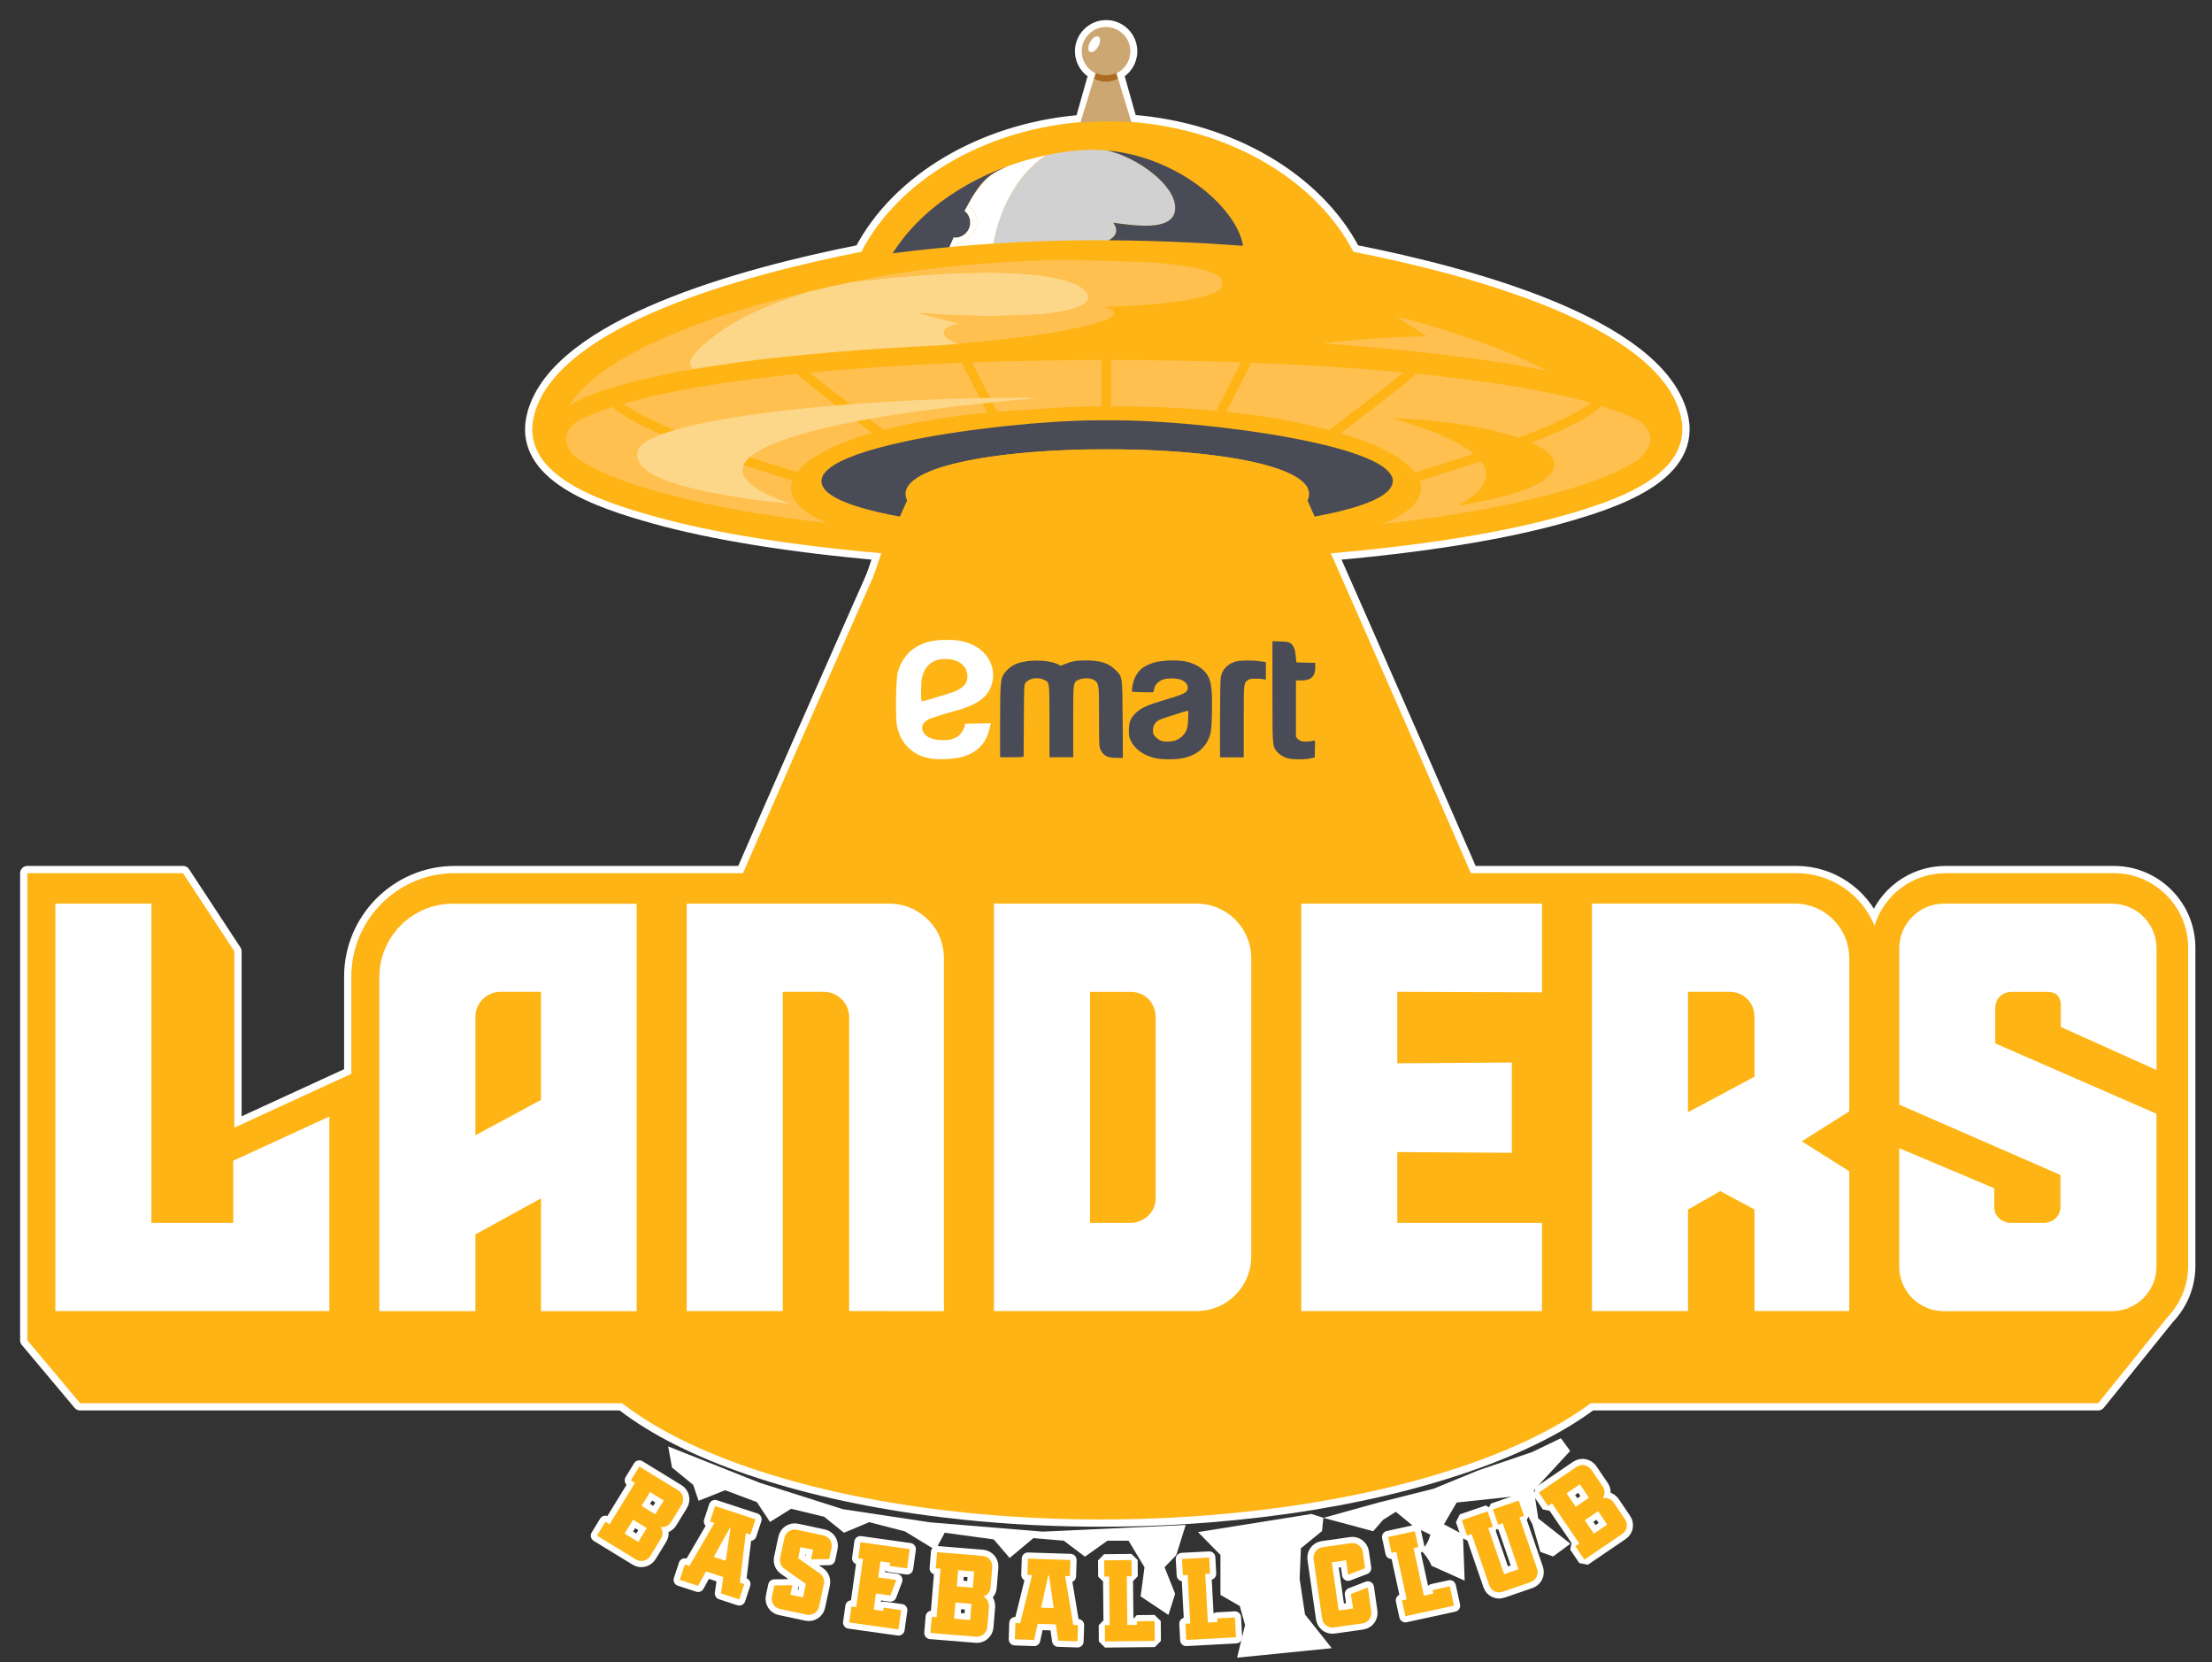 <?xml version="1.0" encoding="utf-8"?>
<!-- Generator: Adobe Illustrator 26.0.0, SVG Export Plug-In . SVG Version: 6.00 Build 0)  -->
<svg version="1.1" id="svg3148" xmlns="http://www.w3.org/2000/svg" xmlns:xlink="http://www.w3.org/1999/xlink" x="0px" y="0px"
	 viewBox="0 0 1025.3 770.2" style="enable-background:new 0 0 1025.3 770.2;" xml:space="preserve">
<rect x="0" y="0" width="1025.3" height="770.2" fill="#333333" stroke="none"/>
<style type="text/css">
	.st0{fill:#CF0A2C;stroke:#FFFFFF;stroke-width:25.323;stroke-linejoin:round;stroke-miterlimit:1;}
	.st1{fill:#CF0A2C;stroke:#FFFFFF;stroke-width:13.228;stroke-miterlimit:1;}
	.st2{fill:#EB776E;stroke:#FFFFFF;stroke-width:13.228;stroke-miterlimit:1;}
	.st3{opacity:0.3;}
	.st4{fill:#FFFFFF;stroke:#FFFFFF;stroke-width:13.228;stroke-miterlimit:1;}
	.st5{fill:#CDA772;stroke:#FFFFFF;stroke-width:13.228;stroke-miterlimit:1;}
	.st6{fill:#AB6C22;stroke:#FFFFFF;stroke-width:13.228;stroke-miterlimit:1;}
	.st7{fill:#FCD789;stroke:#FFFFFF;stroke-width:13.228;stroke-miterlimit:1;}
	.st8{fill:#F6B100;stroke:#FFFFFF;stroke-width:13.228;stroke-miterlimit:1;}
	.st9{fill:#E393A7;stroke:#FFFFFF;stroke-width:13.228;stroke-miterlimit:1;}
	.st10{fill:#D54C79;stroke:#FFFFFF;stroke-width:13.228;stroke-miterlimit:1;}
	.st11{fill:#CF0A2C;stroke:#FFFFFF;stroke-width:21.543;stroke-linejoin:round;stroke-miterlimit:1;}
	.st12{fill:#CF0A2C;stroke:#FFFFFF;stroke-width:21.543;stroke-miterlimit:1;}
	.st13{stroke:#FFFFFF;stroke-width:21.543;stroke-linejoin:round;stroke-miterlimit:1;}
	.st14{stroke:#FFFFFF;stroke-width:21.543;stroke-miterlimit:1;}
	.st15{fill:#CF0A2C;stroke:#FFFFFF;stroke-width:25.323;stroke-miterlimit:1;}
	.st16{fill:#FEB415;}
	.st17{fill:#FFC050;}
	.st18{fill:#FCD789;}
	.st19{fill:#CDA772;}
	.st20{fill:#AB6C22;}
	.st21{fill:#FFFFFF;}
	.st22{fill:#D1D1D1;}
	.st23{fill:#494B57;}
	.st24{fill:#E393A7;}
	.st25{fill:#D54C79;}
</style>
<g id="layer1">
	<g id="layer1-3" transform="translate(-47.918,-113.075)">
		<g id="g124" transform="matrix(0.265,0,0,0.265,51.268,116.378)">
			<path id="path2" class="st0" d="M2442.6,1438.1l-131.1-482.6c162.1-13.9,301.3-36.1,403.8-64.6c95.6-26.6,241.4-73.3,210.5-181
				c-44-153.4-360.8-240.5-571.2-282.1c-65.3-125.8-216.3-214.1-388.3-227c-0.8-0.1-1.6-0.1-2.3-0.2l-21.4-75.6l-3-9.8
				c14.4-6.6,24.4-21.2,24.4-38c0-23.1-18.8-41.9-41.9-41.9c-23.1,0-41.9,18.8-41.9,41.9c0,16.9,10,31.4,24.4,38l-3,9.8l-21.5,76.2
				c-1.1,0.1-6.1,0.2-7.2,0.3c-168.1,15.3-314.8,102.7-379,226.3C1283.4,469.4,966.6,556.6,922.6,710
				c-30.9,107.7,114.9,154.3,210.5,181c100.8,28.1,237.1,50,395.7,64l-163,483.3H2442.6z"/>
			<path id="path4" class="st1" d="M2577.6,793.8c6.5,8.3,9.7,17.1,8.8,26.3c-1.6,16-16.1,33.4-48.8,51.8
				c76.3-12.3,155.3-32.3,166.7-64.3c1.7-4.9,2-10.1,0.3-15.6c-3.1-10.1-16.8-20.5-39-30.2c-6.5-2.9-13.8-5.7-21.7-8.4
				c-51.3-17.6-130.7-31.6-222.6-34.9c52.3,15.5,112.7,36.7,143.9,62.8C2570.2,785.4,2574.3,789.5,2577.6,793.8"/>
			<path id="path6" class="st2" d="M1373.7,827.8c-19.2-5.9-39.3-12.1-59.7-18.7c-8.7-2.8-17.4-5.6-26.1-8.5
				c-50.8-16.8-101.7-35.2-143.6-53.4c-38.6-16.7-69.5-33.2-85.5-48.1c-16.9,5.5-32,11.1-44.9,17c-5.5,2.5-10.6,5-15.3,7.6
				c-21.4,12.8-29.9,36.3-8.6,59.3c41,34.7,123.3,57.6,157.7,67.2c76.3,21.2,174.3,39,287.5,52.3
				C1383.1,880.8,1363.7,854.4,1373.7,827.8"/>
			<path id="path8" class="st2" d="M2867.6,735.6c-2.7-3.8-6.1-7.3-10.2-10.3c-17.6-9.8-40.8-19.1-69-27.9
				c-19.7,19.6-66.2,42.1-122.6,64.3c22.1,9.7,35.9,20.1,39,30.2c1.7,5.5,1.5,10.7-0.3,15.6c-11.4,32-90.4,52-166.7,64.4
				c32.7-18.5,47.2-35.8,48.8-51.8c0.9-9.2-2.4-18-8.8-26.3c-29,9.9-58.4,19.3-86.3,28c-7.2,2.2-14.3,4.4-21.3,6.5
				c9.8,27-10.8,53.9-65.3,75.7c118.9-13.4,221.6-31.7,300.9-53.8c30.9-8.6,100.4-27.9,143.9-56.9
				C2876.8,773.5,2878.7,751.3,2867.6,735.6"/>
			<path id="path10" class="st2" d="M2462.1,814.1c39-11.8,73.2-22.7,103.3-32.8c-31.3-26.1-91.7-47.3-143.9-62.8
				c91.9,3.3,171.3,17.2,222.6,34.8c77.1-29.4,111.3-49.4,126.4-61.2c-74.7-21-179.5-38.4-306.7-51.2
				c-12.5,13.1-72.1,59.1-132.2,104.4C2398.8,764.9,2443.2,789.2,2462.1,814.1"/>
			<path id="path12-6" class="st2" d="M1930,617.1c0.1,0.6,0.4,1.1,0.4,1.8v79.8h10.3c30.5,0,98.4,0.9,174.1,7.6l43.5-85.2
				C2085.6,618.6,2009.2,617.2,1930,617.1"/>
			<path id="path14" class="st2" d="M2175.8,621.8l-44,86.2c17.4,1.7,35.1,3.8,52.7,6.2c36.4,5,68,11.1,95,18.1
				c11.3,2.5,22.1,5.1,32.5,7.8c56.6-42.6,109-82.9,130.6-101.1C2361.6,631.3,2272.1,625.5,2175.8,621.8"/>
			<path id="path16" class="st2" d="M1718.9,683.4l3.9,7.7l8.7,17.1c19-1.6,38.6-2.9,58.9-3.9c42.9-3.5,83.5-5.6,117.1-5.6h6.7
				v-79.8c0-0.6,0.2-1.2,0.4-1.8c-79,0.1-155.2,1.5-227.6,4.1L1718.9,683.4z"/>
			<path id="path18" class="st2" d="M2693.9,636.4c-104.5-56.8-264-95.4-264-95.4l53.2,34.8c-77,0-183.4,12.2-183.4,12.2
				S2549.7,604.6,2693.9,636.4"/>
			<path id="path20" class="st2" d="M1449.8,696.5c-33.1-25.6-59.3-46.5-67.6-55.1c-127.2,13-231.6,30.8-305.3,52.2
				c13.3,10,39.3,25.1,90.1,46.1c32.5,13.4,75.2,29.3,131.2,47.7c23.5,7.7,49.4,15.9,77.9,24.5c1.9,0.6,3.8,1.2,5.7,1.7
				c0.4-0.5,0.8-1,1.2-1.5c19.8-24.4,64-48.1,130.3-67.2c-9.2-7-18.5-13.9-27.5-20.8C1473.3,714.6,1461.1,705.3,1449.8,696.5"/>
			<path id="path22" class="st2" d="M1701.1,683.6l-31.5-61.8c-96.2,3.8-185.6,9.7-266.3,17.4c13.7,11.5,39.2,31.5,70.2,55.3
				c10.6,8.2,22,16.8,33.6,25.6c8.4,6.4,17,12.9,25.8,19.5c49.9-12.9,110.7-23.4,181.6-30l-8.6-16.8L1701.1,683.6z"/>
			<path id="path24" class="st1" d="M2565.4,781.3c-30.1,10.1-64.3,21-103.3,32.7c-18.9-24.9-63.3-49.2-130.6-68.8
				c60.1-45.3,119.7-91.3,132.2-104.4c-7-0.7-14-1.4-21.1-2.1c-21.5,18.2-73.9,58.5-130.6,101.1c-10.3-2.7-21.2-5.3-32.5-7.8
				c-27.1-7-58.6-13.1-95-18.1c-17.6-2.4-35.3-4.5-52.7-6.2l44-86.2c-5.9-0.2-11.7-0.4-17.6-0.7l-43.5,85.2
				c-75.6-6.7-143.6-7.6-174-7.6h-10.3v-79.8c0-0.6-0.2-1.2-0.4-1.8c-1.2,0-2.4,0-3.6,0h-6.4c-1.8,0-3.5,0-5.3,0
				c-0.1,0.6-0.4,1.1-0.4,1.8v79.8h-6.7c-33.6,0-74.3,2-117.1,5.6c-20.3,1-40,2.3-58.9,3.9l-8.7-17.1l-4-7.7l-31.8-62.2
				c-5.9,0.2-11.7,0.4-17.6,0.7l31.6,61.8l4.7,9.2l8.6,16.8c-70.8,6.6-131.6,17.1-181.6,30c-8.7-6.6-17.3-13.1-25.8-19.5
				c-11.7-8.9-23-17.5-33.6-25.6c-31-23.7-56.5-43.7-70.2-55.3c-7.1,0.7-14.2,1.4-21.2,2.1c8.4,8.6,34.6,29.5,67.6,55.1
				c11.4,8.8,23.5,18.1,36.1,27.6c9,6.9,18.3,13.9,27.5,20.8c-66.3,19.1-110.5,42.8-130.3,67.2c-0.4,0.5-0.8,1-1.2,1.5
				c-1.9-0.6-3.8-1.2-5.7-1.7c-28.5-8.6-54.4-16.8-77.9-24.5c-56-18.4-98.7-34.2-131.2-47.7c-50.8-21-76.8-36.1-90.1-46.1
				c-6.2,1.8-12.2,3.6-18,5.5c16,14.9,46.9,31.4,85.5,48.1c41.9,18.1,92.8,36.5,143.6,53.3c8.7,2.9,17.4,5.7,26.1,8.5
				c20.4,6.6,40.5,12.9,59.7,18.7c-10,26.6,9.4,53.1,61.4,74.7c37.1,4.3,75.9,8.2,116.1,11.6l0.1-0.2l10.3-22.4
				c-55.1-9.9-113.8-25.3-133-47.2c-4.4-5.1-6.8-10.6-6.4-16.4c0-0.7,0.2-1.3,0.3-2c0.7-4.1,2.8-8.1,6.1-12
				c15.4-18.4,57.8-34.5,112.5-47.9c6.6-1.6,13.4-3.2,20.4-4.7c50.3-11.1,108.8-20.1,165.7-26.6c5.7-0.6,11.3-1.3,17-1.9
				c61.7-6.5,120.4-10,163.6-10h6.7h4.3h6.3h5.4h10.3c44.5,0,102.8,1.8,162.3,6.7c5.7,0.5,11.4,1,17.2,1.5
				c59.8,5.6,119.5,14.5,166.6,28.2c6.5,1.9,12.8,3.9,18.8,5.9c38.4,13.3,65.4,30.5,72.3,52.6c1.6,5.1,2.1,10.4,1.4,15.9
				c-0.2,1.8-0.6,3.5-1.1,5.2c-1.6,5-4.8,9.6-9.1,13.9c-16.3,16.3-49.7,28.1-84.3,36.4l9.6,22.9l1.1,2.7c0.8,0,1.6-0.1,2.3-0.2
				c36.9-3,72.6-6.5,107-10.4c54.5-21.7,75.1-48.6,65.3-75.7c7-2.1,14.1-4.3,21.3-6.5c28-8.7,57.3-18.1,86.3-28
				C2574.3,789.5,2570.2,785.4,2565.4,781.3"/>
			<path id="path26" class="st1" d="M2644,753.3c7.9,2.7,15.2,5.5,21.7,8.4c56.4-22.2,102.9-44.8,122.6-64.3
				c-5.7-1.8-11.7-3.5-17.9-5.3C2755.3,704,2721.1,724,2644,753.3"/>
			<g id="g38" class="st3">
				<g id="g36">
					<path id="path34" class="st4" d="M1371.4,869c-61.3-21.1-87.7-41.9-85.3-61.7c0.3-2.2,0.9-4.5,1.9-6.7c2-4.4,5.4-8.8,10.2-13.1
						c26-23.4,92.2-44.9,187.6-63.3c6.9-1.3,14-2.6,21.3-3.9c57.5-10.3,124.4-19.5,198.7-27.3c5.6-0.6,11.3-1.2,17-1.8
						c26.7-2.7,54.2-5.2,82.5-7.6c-27.2-0.5-56.2-0.6-86.4-0.2c-5.9,0.1-11.8,0.2-17.8,0.3c-72.9,1.3-151.8,5-227.7,10.9
						c-7.9,0.6-15.9,1.3-23.7,1.9c-114,9.7-218.8,24.4-282.8,43.2c-8.2,2.4-15.8,4.9-22.6,7.5c-23.5,8.8-38.2,18.4-41.4,28.8
						c-0.3,0.8-0.3,1.6-0.5,2.4C1090.5,835.4,1279.1,859.3,1371.4,869"/>
				</g>
			</g>
			<path id="path40" class="st5" d="M1940.1,115.7c14.8-7,24.3-22,24.3-38.4c0-23.4-19.1-42.5-42.5-42.5
				c-23.5,0-42.5,19.1-42.5,42.5c0,16.3,9.5,31.3,24.2,38.4l-26.3,85.5l-0.3,0.9l0.9-0.1c16.2-1.4,32.3-2.1,47.8-2.2h0.3
				c12.7,0,26,0.6,39.5,1.5l0.9,0.1L1940.1,115.7z"/>
			<path id="path42" class="st6" d="M1942.4,125.1l-3-9.8c-5.3,2.5-11.3,3.9-17.5,3.9c-6.3,0-12.2-1.4-17.5-3.9l-3,9.8
				c6.1,3.4,13.1,5.4,20.5,5.4C1929.3,130.5,1936.3,128.5,1942.4,125.1"/>
			<path id="path44" class="st4" d="M1908.7,51.6c-0.2-0.1-0.4-0.1-0.7-0.2c-3.9-1.5-9.9,2.6-13.8,9.6c-4.1,7.3-4.3,15.1-0.4,17.2
				c2.3,1.3,5.5,0.3,8.6-2.2c2.1-1.7,4.2-4.2,5.9-7.2C1912.4,61.5,1912.6,53.8,1908.7,51.6"/>
			<path id="path46" class="st7" d="M1736.8,284.6c-13.7,6-32.1,15.3-55.3,59.2C1703.7,304.5,1720,293.1,1736.8,284.6"/>
			<path id="path48" class="st7" d="M1724.6,413.5c55.3-3.6,115.8-5.9,179.9-5.9c7.5,0,14.9,0,22.3,0.1c13.5-7.4,16.9-17.9,7.9-30.6
				c36.9,5,100.2,14.6,107.5-19c8.5-39.1-55.5-89.4-109.1-105.1c-3-0.9-5.9-1.6-8.9-2.3c-19.5-1.8-39.6-1.7-60.1,0.7
				c-2,0.2-3.9,0.4-5.8,0.6c-13.8,1.8-27.1,4-40.5,6.8C1809.3,263.7,1745.9,303.2,1724.6,413.5"/>
			<path id="path50" class="st8" d="M2042.2,358.1c-7.3,33.6-70.6,24-107.5,19c9.1,12.7,5.6,23.2-7.9,30.6
				c86.6,0.6,166.3,4.5,234.8,9.7c-10-61.7-101.5-146.1-218.7-164.4c-6.2-1-12.4-1.7-18.7-2.3c2.9,0.7,5.9,1.4,8.8,2.3
				C1986.6,268.7,2050.7,319,2042.2,358.1"/>
			<path id="path52" class="st8" d="M1680.5,309.9c-45.7,25.6-85,58.1-114.5,96c-6.2,7.9-11.9,16.1-17.3,24.5
				c12.2-1.6,25.1-3.1,38.6-4.6c19.1-2.2,39.3-4.2,60.7-6.2c3.4-7.2,6.2-13.5,7.2-16.6c0.9,0.1,1.7,0.3,2.6,0.3
				c14.7,0,26.6-11.9,26.6-26.6c0-8.3-3.9-15.6-9.8-20.4c2.3-4.4,4.6-8.5,6.7-12.4c23.2-43.9,41.6-53.2,55.3-59.2
				c3.9-2,7.8-3.8,11.8-5.8C1724.7,287.5,1701.9,297.9,1680.5,309.9"/>
			<path id="path54" class="st4" d="M1681.5,343.8c-0.3,0.6-0.7,1.2-1,1.8c5.9,4.9,17.3,21.8,17.3,30.1c0,14.7-21.1,36.9-35.8,36.9
				c-0.4,0-1.6,2.8-2.9,5.9c20.9-1.8,42.8-3.5,65.6-5c21.3-110.3,84.6-149.8,93.1-154.7c-23.8,5.1-47,11.8-69.2,19.9
				c-3.5,2.3-7.4,3.9-11.8,5.8C1720,293.1,1703.7,304.5,1681.5,343.8"/>
			<path id="path56" class="st4" d="M1662,412.6c14.7,0,35.8-22.2,35.8-36.9c0-8.3-11.4-25.2-17.3-30.1c0.3-0.6,0.6-1.2,1-1.8
				c-2.2,3.9-4.4,7.9-6.8,12.4c5.9,4.9,9.8,12.2,9.8,20.4c0,14.7-11.9,26.6-26.6,26.6c-0.9,0-1.8-0.2-2.6-0.3
				c-1,3.1-3.9,9.4-7.2,16.6c3.7-0.3,7.3-0.7,11.1-1C1660.4,415.4,1661.6,412.6,1662,412.6"/>
			<path id="path58" class="st4" d="M1748.5,278.8c-4,2-7.9,3.8-11.8,5.8C1741.2,282.7,1745.1,281.1,1748.5,278.8"/>
			<path id="path60" class="st9" d="M1199.3,633.3c-9.4,1.6-18,3.2-26.1,4.7C1181.7,636.4,1190.4,634.9,1199.3,633.3"/>
			<path id="path62" class="st9" d="M1639.1,567c2-7.6,19.7-12.7,26.6-13.3l-70.5-18.6c67.9,5.3,136.9,6.5,204.9,2.7
				c14.4-0.8,105.1-7.6,89.1-37.3c-14.4-26.8-115.1-54.8-410.5-20c-26.5,5.5-51.6,11-75.4,16.7c-64.7,19.1-140.9,49.9-189.6,96.8
				c-12.2,11.7-28.1,26.2-14.4,39.3c24.9-4.3,51.5-8.4,80-12.2c100.2-13.5,219.9-23.5,350.6-29.5c11.7-0.9,23.1-1.9,34.1-2.9
				c0.2,0,0.4,0,0.5-0.1c0,0,0,0,0.1,0c23-2,23-2,0,0C1650.3,584.5,1636.3,577.4,1639.1,567"/>
			<path id="path64" class="st10" d="M1173.2,638c-0.4,0.1-0.7,0.1-1,0.2C1172.5,638.2,1172.8,638.1,1173.2,638"/>
			<path id="path66" class="st10" d="M1241.4,542.8c5.1-1.7,10.2-3.4,15.5-5.1C1251.7,539.4,1246.5,541.1,1241.4,542.8"/>
			<path id="path68" class="st10" d="M1511.5,473.9c-2.9,0.6-4.7,0.9-4.7,0.9l-1.8,0.3l1.8-0.3
				C1508.4,474.5,1510,474.2,1511.5,473.9"/>
			<path id="path70" class="st10" d="M1838.1,442c-129,2.9-231.9,15.5-297.5,26.1c-5,1-9.8,1.9-14.2,2.8c-6.1,1.2-11.3,2.2-14.9,2.9
				c-1.5,0.3-3.1,0.6-4.7,0.9l-1.8,0.4c-9,1.8-17.7,3.5-26.3,5.3c295.4-34.8,396.1-6.8,410.5,20c15.9,29.7-74.7,36.5-89.1,37.3
				c-67.9,3.9-137,2.7-204.9-2.7l70.5,18.6c-6.9,0.6-24.6,5.7-26.6,13.3c-2.8,10.4,11.3,17.5,25.5,21.7c23-2.1,44.5-4.2,64.3-6.3
				c13.2-1.4,25.8-2.9,37.6-4.4c11.9-1.5,23-3,33.6-4.5c5.3-0.7,10.4-1.5,15.3-2.2c9.8-1.5,19.1-3,27.6-4.6
				c4.3-0.8,8.4-1.5,12.4-2.3c7.9-1.5,15.3-3,22-4.5c3.4-0.7,6.6-1.5,9.6-2.3c15.3-3.7,26.8-7.4,34.8-10.9
				c20.9-9.1,18.2-17.2-3.3-22.5c63.5-1.2,134-7.4,174-18.2c3.6-1,7-2,10.1-3.1c12.4-4.2,20.4-9.1,22.1-14.5c0.6-2.1,1-4.2,0.9-6.2
				c-0.1-1.2-0.3-2.4-0.7-3.5c-0.5-1.4-1.1-2.7-2.1-4.1c-2.1-2.8-5.6-5.6-11-8.3c-0.1,0-0.1,0-0.1-0.1c-0.2-0.1-0.3-0.1-0.5-0.2
				c-4.2-2-9.4-4-16-5.8c-1.1-0.3-2.1-0.6-3.3-0.9c-2.3-0.6-4.8-1.2-7.4-1.8c-2.4-0.6-5-1.1-7.8-1.6c-5.4-1.1-11.4-2.1-18-3.1
				c-2.1-0.3-4.3-0.6-6.6-0.9c-0.3,0-0.5-0.1-0.8-0.1c-1.1-0.2-2.2-0.3-3.3-0.4c-4.1-0.5-8.4-1.1-13-1.6c-0.6-0.1-1.2-0.1-1.7-0.2
				c-2.3-0.3-4.7-0.5-7.2-0.8c-0.6-0.1-1.2-0.1-1.7-0.2c-2.5-0.2-5.1-0.5-7.7-0.8c-1.3-0.1-2.6-0.2-3.9-0.4c-2-0.2-4-0.4-6.1-0.6
				c-9.2-0.4-18.3-0.8-27.2-1.2C1925.2,443.5,1876.8,442.5,1838.1,442"/>
			<path id="path72" class="st10" d="M1276.1,531.6c-6.5,2-61.1,18.5-98,34.4c-45.4,18.2-81.2,36.3-109.3,53.6
				c-15.9,9.8-29.4,19.3-40.7,28.5c-3.8,3-7.4,6.1-10.7,9c-14.8,13.1-25.4,25.3-32.9,36.2c-0.7,1-1.4,2-2.1,3
				c8.6-4.7,18-9.3,28.5-13.8c7.7-3.3,16-6.4,24.8-9.5c3.9-1.4,7.8-2.7,11.8-4.1c3.5-1.2,7.2-2.3,10.9-3.5c2.2-0.7,4.5-1.4,6.8-2.1
				c3.6-1.1,7.3-2.2,11-3.2c8.3-2.3,17-4.7,26-6.9c0,0,37.8-8.8,56.5-12.5c4.4-0.9,8.9-1.8,13.5-2.7c0.3-0.1,0.7-0.1,1-0.2
				c8.2-1.6,16.7-3.1,26.1-4.7c-13.7-13.1,2.1-27.6,14.4-39.4c48.7-46.9,125-77.7,189.6-96.8C1356,508.4,1313.7,519.9,1276.1,531.6"
				/>
			<path id="path74" class="st8" d="M2423.4,825.8c-0.7-4.1-2.8-8.1-6.1-12.1c-15.4-18.4-57.7-34.5-112.5-47.9
				c-6.6-1.6-13.4-3.2-20.4-4.7c-50.3-11.1-108.8-20.1-165.7-26.6c-5.7-0.7-11.3-1.3-17-1.9c-59.5-6.3-116.2-9.7-158.8-10l-0.1,0
				h-4.7h-5.6h-1.1h-4.3h-0.1h-6.2h-0.1h-4.3h-1.1h-5.6h-4.7l-0.1,0c-42.6,0.2-99.3,3.7-158.8,10c-5.6,0.6-11.3,1.2-17,1.9
				c-56.9,6.5-115.4,15.4-165.7,26.6c-7,1.5-13.8,3.1-20.4,4.7c-54.7,13.4-97,29.5-112.5,47.9c-3.3,3.9-5.3,7.9-6,12.1
				c-0.1,0.7-0.2,1.3-0.3,2c-0.4,5.8,2,11.3,6.4,16.4c19.2,21.9,77.8,37.2,133,47.2l10.2-22.3l3.2-6.9c-7.8-16.7,1.6-31.1,23.4-43.2
				c2.6-1.4,5.3-2.8,8.2-4.2c5.2-2.4,11-4.8,17.3-7.1c31.9-11.4,76.5-20,127.4-25.8c5.6-0.6,11.3-1.2,17-1.8
				c17.3-1.7,35.3-3.1,53.7-4.2c1.3-0.1,2.7-0.1,4-0.2c28.8-1.6,58.5-2.5,88.4-2.5c2.5,0,5,0,7.4,0c2.5,0,4.9,0,7.4,0
				c29.8,0.1,59.6,0.9,88.4,2.5c1.3,0.1,2.7,0.1,4,0.2c18.4,1.1,36.3,2.5,53.7,4.2c5.8,0.6,11.4,1.2,17,1.8
				c51,5.8,95.5,14.4,127.4,25.8c6.3,2.2,12,4.6,17.3,7.1c2.9,1.4,5.7,2.7,8.2,4.2c21.8,12.1,31.2,26.5,23.4,43.2l3.2,6.9l10.2,22.3
				c55.1-9.9,113.8-25.3,132.9-47.2c4.5-5.1,6.8-10.6,6.5-16.4C2423.6,827.1,2423.5,826.4,2423.4,825.8"/>
			<path id="path76" class="st11" d="M1031.5,2673l14.8-24.2l7.2,4.4l44.5-72.5l-7.2-4.4l14.8-24.2l68.2,41.8
				c8.5,5.2,11.2,16.6,5.9,25.2l-18.5,30.2c-4,6.5-11.3,9.7-18.5,8.6c4.2,5.9,4.7,13.8,0.7,20.4l-18.5,30.2
				c-5.3,8.6-16.6,11.4-25.2,6.2L1031.5,2673z M1103.8,2684l14.8-24.2l-23.9-14.6l-14.8,24.2L1103.8,2684z M1133.5,2635.7l14.8-24.2
				l-23.9-14.7l-14.8,24.2L1133.5,2635.7z"/>
			<path id="path78" class="st11" d="M1176.3,2750.3l8.9-26.9l8,2.6l43.8-75.2l-7.8-2.6l8.9-26.9l70.7,23.2l-8.9,26.9l-8-2.6
				l-10.4,86.2l7.8,2.6l-8.9,26.9l-32-10.5l4.1-28.5l-30.3-10l-13.8,25.3L1176.3,2750.3z M1256.7,2717l8.4-56.9l-1.3-0.4l-27.8,50.6
				L1256.7,2717z"/>
			<path id="path80" class="st11" d="M1337.6,2779.6l4.1-19.4l31.7-0.5l-3.5,16.6l22,4.7l5-23.6l-37.5-26.4
				c-6.1-4.2-9-11.6-7.5-18.8l7.5-35.3c2.1-9.9,11.9-16.3,21.7-14.2l46.7,10c9.8,2.1,16.1,11.9,14,21.8l-4.1,19.4l-31.7,0.5
				l3.5-16.7l-22-4.7l-4.1,19.4l37.5,26.4c6.1,4.2,9,11.6,7.5,18.8l-8.4,39.4c-2.1,9.9-11.9,16.3-21.7,14.2l-46.7-9.9
				C1341.8,2799.3,1335.5,2789.5,1337.6,2779.6"/>
			<polygon id="polygon82" class="st11" points="1485,2798 1496.8,2713.7 1488.5,2712.6 1492.4,2684.5 1578.6,2696.6 1573.9,2730.3 
				1543.3,2726 1544.1,2720.4 1527.4,2718 1523.5,2746.1 1555.1,2750.5 1544.8,2777.7 1519.5,2774.2 1515.6,2802.3 1532.3,2804.6 
				1533.1,2799 1563.7,2803.3 1558.9,2837 1472.7,2824.9 1476.7,2796.8 			"/>
			<path id="path84" class="st11" d="M1614.8,2843.2l2.3-28.2l8.4,0.7l7-84.8l-8.4-0.7l2.3-28.3l79.8,6.5c10,0.8,17.5,9.8,16.7,19.9
				l-2.9,35.3c-0.6,7.7-5.8,13.7-12.6,16c6.4,3.4,10.4,10.2,9.8,17.9l-2.9,35.3c-0.8,10.1-9.7,17.7-19.7,16.9L1614.8,2843.2z
				 M1684.3,2820.5l2.3-28.2l-28-2.3l-2.3,28.2L1684.3,2820.5z M1689,2764l2.3-28.3l-28-2.3l-2.3,28.3L1689,2764z"/>
			<path id="path86" class="st11" d="M1762.5,2854.2l0.9-28.3l8.4,0.3l20.8-84.4l-8.2-0.3l0.9-28.3l74.4,2.4l-0.9,28.3l-8.4-0.3
				l14.3,85.6l8.2,0.3l-0.9,28.3l-33.7-1.1l-4.1-28.5l-31.9-1l-6.1,28.2L1762.5,2854.2z M1830.3,2799.6l-8-57l-1.4,0l-12.5,56.4
				L1830.3,2799.6z"/>
			<polygon id="polygon88" class="st12" points="1920.1,2858 1919.9,2829.6 1928.3,2829.5 1927.4,2744.5 1919,2744.6 1918.7,2716.2 
				1966.5,2715.7 1966.7,2744.1 1958.3,2744.2 1959.2,2829.2 1976,2829 1975.9,2822.8 2006.9,2822.4 2007.2,2857.1 			"/>
			<polygon id="polygon90" class="st11" points="2062.3,2855.4 2060.8,2827.1 2069.2,2826.6 2064.7,2741.7 2056.3,2742.1 
				2054.7,2713.8 2102.4,2711.3 2103.9,2739.6 2095.5,2740 2100.1,2825 2116.9,2824.1 2116.6,2817.8 2147.4,2816.1 2149.3,2850.7 
							"/>
			<path id="path92" class="st13" d="M2299.9,2818l-14.9-103.9c-1.4-10,5.5-19.4,15.4-20.8l50-7.2c9.9-1.4,19.2,5.6,20.7,15.7
				l4,28.1l-29.6,11.4l-3.6-25.2l-25,3.6l12,84.2l25-3.6l-3.6-25.3l29.6-11.4l6,42.1c1.4,10-5.5,19.4-15.5,20.8l-50,7.1
				C2310.6,2835.1,2301.3,2828,2299.9,2818"/>
			<polygon id="polygon94" class="st13" points="2445.6,2813.9 2439.5,2786.2 2447.8,2784.4 2429.7,2701.3 2421.4,2703.1 
				2415.4,2675.4 2462,2665.2 2468.1,2692.9 2459.8,2694.7 2477.9,2777.9 2494.4,2774.3 2493.1,2768.2 2523.2,2761.6 2530.6,2795.4 
							"/>
			<path id="path96" class="st14" d="M2592.3,2759.9l-30.9-89.8l-8,2.7l-9.2-26.8l45.2-15.5l9.2,26.8l-8,2.7l27.6,80.4l25.2-8.7
				l-27.6-80.5l-8,2.7l-9.2-26.8l45.2-15.5l9.2,26.8l-8,2.7l30.9,89.8c3.3,9.6-1.8,20.1-11.3,23.4l-49.1,16.9
				C2606,2774.6,2595.6,2769.5,2592.3,2759.9"/>
			<path id="path98" class="st14" d="M2758.7,2715l-15.9-23.5l7-4.7l-47.9-70.4l-7,4.7l-15.9-23.5l66.2-45c8.3-5.6,19.8-3.4,25.5,5
				l19.9,29.3c4.3,6.4,4.2,14.3,0.3,20.4c7.1-1.4,14.5,1.4,18.9,7.8l19.9,29.3c5.7,8.4,3.6,19.9-4.7,25.5L2758.7,2715z
				 M2766.6,2606.7l-15.9-23.5l-23.2,15.8l16,23.5L2766.6,2606.7z M2798.5,2653.7l-15.9-23.5l-23.2,15.8l15.9,23.5L2798.5,2653.7z"
				/>
			<path id="path100" class="st15" d="M2274.4,862.7c27.7-59.2-160.4-89.7-348.9-89.2v0c-0.4,0-0.9,0-1.3,0c-0.4,0-0.9,0-1.3,0v0
				c-188.5-0.5-376.6,30-348.9,89.2c0,0-598.2,1340.8-598.2,1412.8c0,203.9,419.6,369.2,937.1,369.2
				c517.6,0,961.6-165.3,961.6-369.2C2874.4,2217.5,2274.4,862.7,2274.4,862.7"/>
			<path id="path102" class="st4" d="M1757.3,1312.1v-0.9c0-52.9-34.6-75-95.9-91c-52.3-13.4-65.3-20-65.3-39.9v-0.9
				c0-14.7,13.3-26.4,38.9-26.4c25.5,0,51.8,11.3,78.6,30l34.6-50.3c-30.7-24.7-68.3-38.6-112.4-38.6c-61.8,0-105.8,36.5-105.8,91.5
				v0.9c0,60.3,39.3,77.2,100.3,92.8c50.5,13,60.9,21.7,60.9,38.6v0.9c0,17.8-16.4,28.6-43.6,28.6c-34.6,0-63.1-14.3-90.3-36.8
				l-39.4,47.2c36.3,32.5,82.6,48.6,128.4,48.6C1711.5,1406.2,1757.3,1372.4,1757.3,1312.1"/>
			<path id="path104" class="st4" d="M1794.3,1185.5v0.9c0,60.3,39.4,77.2,100.3,92.8c50.6,13,61,21.7,61,38.6v0.9
				c0,17.8-16.5,28.6-43.7,28.6c-34.6,0-63.1-14.3-90.3-36.8l-39.3,47.2c36.3,32.5,82.6,48.6,128.4,48.6c65.2,0,111-33.8,111-94.1
				v-0.9c0-52.9-34.6-75-96-91c-52.3-13.4-65.3-20-65.3-39.9v-0.9c0-14.7,13.5-26.4,38.9-26.4c25.5,0,51.9,11.3,78.7,30l34.5-50.3
				c-30.6-24.7-68.2-38.6-112.4-38.6C1838.4,1094,1794.3,1130.4,1794.3,1185.5"/>
			<path id="path106" class="st4" d="M2332.8,1351.7v-128.4h-126.9v59.3h61.9v41.9c-17.3,12.3-38.7,19.9-61.9,19.9
				c-50.4,0-91.4-43.8-91.4-94.2c0-50.5,41-91.4,91.4-91.4c25.2,0,48.1,10.2,64.6,26.8l45.8-45.7c-28.3-28.3-67.3-45.7-110.5-45.7
				c-86.2,0-156.1,69.9-156.1,156.1c0,86.2,69.9,156.1,156.1,156.1C2256.5,1406.2,2302,1385.1,2332.8,1351.7"/>
			<path id="path108" class="st0" d="M3814.7,1644.8c0-71.8-58.4-130.3-130.3-130.3h-293.8c-57.9,0-107.8,37.7-124.4,91.8
				c-22.5-54.8-76.4-91.8-136.6-91.8H782.7c-99.7,0-180.8,81.1-180.8,180.9v170l-204.6,94v-308.2l-89.8-136.7H35.2v816.9l92.3,110
				h3529.8l121-150.1c22.5-23.4,36.4-55.2,36.4-90.2L3814.7,1644.8L3814.7,1644.8z"/>
			<polygon id="polygon110" class="st4" points="252.2,1567.8 252.2,2126.1 395.4,2126.1 395.4,2017.3 563.4,1940.1 563.4,2280.3 
				84.2,2280.3 84.2,1567.8 			"/>
			<path id="path112" class="st4" d="M1472.6,2280.3V1766c0-23.8-19.7-44-44.4-44h-71.7v558.3h-168v-712.5H1543
				c15.7,0,44.1,3.9,69.4,30c22.4,23.1,26,50.1,26,65.4v617.2L1472.6,2280.3L1472.6,2280.3z"/>
			<polygon id="polygon114" class="st4" points="2631.7,1845.6 2631.7,2003.5 2431.4,2002.2 2431.4,2126.1 2684.4,2126.1 
				2684.4,2280.3 2263.4,2280.3 2263.4,1567.8 2684.4,1567.8 2684.4,1722.9 2431.4,1722 2431.4,1847 			"/>
			<path id="path116" class="st4" d="M2080.5,1567.8h-354.6v712.5h354.6c52.7,0,95.4-42.7,95.4-95.4v-521.8
				C2175.9,1610.5,2133.2,1567.8,2080.5,1567.8 M1893.9,2126.1v-404h70.8c26.5,0,44,20.2,44,44v317.6c0,23.8-20.9,42.4-44,42.4
				H1893.9z"/>
			<path id="path118" class="st4" d="M3221.9,1663.1c0-52.7-42.7-95.4-95.4-95.4h-354.6v712.6h168v-177.6l56.5-32.2l59.8,32.1v177.6
				h165.7v-244.4l-83-52.4l83-52.4L3221.9,1663.1L3221.9,1663.1z M3056.2,1870.5l-116.3,62v-9V1722h72.3c26.5,0,44,20.2,44,44
				V1870.5z"/>
			<path id="path120" class="st4" d="M3759.4,1858.8v-212.9c0-43.1-35-78.1-78.1-78.1h-293.8c-43.1,0-78.1,35-78.1,78.1v273.4
				l282,123v55c0,22.5-20.5,28.9-28.5,28.9h-58.9c-8.4,0-28.5-6.6-28.5-28.9v-31.8l-166.2-70.1v207c0,43.1,35,78.1,78.1,78.1h293.8
				c43.1,0,78.1-35,78.1-78.1v-267.2l-282-123v-62.9c1.1-20.4,17.5-27.2,28.3-27.2h62.3c9.9,0,24.1,2.7,24.1,24.3v37L3759.4,1858.8z
				"/>
			<path id="path122" class="st4" d="M779.6,1567.8c-71.1,0-128.7,57.6-128.7,128.7v583.9h168v-134.2l114.8-63.1v9.1v188.3h167.2
				v-712.5H779.6z M933.7,1910.9l-114.8,62v-9v-147.1V1766c0-23.8,19-44,44-44h42.8h28V1910.9z"/>
		</g>
		<g id="g124-6" transform="matrix(0.265,0,0,0.265,51.268,116.378)">
			<path id="path2-5" class="st16" d="M2442.6,1438.1l-131.1-482.6c162.1-13.9,301.3-36.1,403.8-64.6
				c95.6-26.6,241.4-73.3,210.5-181c-44-153.4-360.8-240.5-571.2-282.1c-65.3-125.8-216.3-214.1-388.3-227c-0.8-0.1-1.6-0.1-2.3-0.2
				l-21.4-75.6l-3-9.8c14.4-6.6,24.4-21.2,24.4-38c0-23.1-18.8-41.9-41.9-41.9c-23.1,0-41.9,18.8-41.9,41.9c0,16.9,10,31.4,24.4,38
				l-3,9.8l-21.5,76.2c-1.1,0.1-6.1,0.2-7.2,0.3c-168.1,15.3-314.8,102.7-379,226.3C1283.4,469.4,966.6,556.6,922.6,710
				c-30.9,107.7,114.9,154.3,210.5,181c100.8,28.1,237.1,50,395.7,64l-163,483.3H2442.6z"/>
			<path id="path4-2" class="st16" d="M2577.6,793.8c6.5,8.3,9.7,17.1,8.8,26.3c-1.6,16-16.1,33.4-48.8,51.8
				c76.3-12.3,155.3-32.3,166.7-64.3c1.7-4.9,2-10.1,0.3-15.6c-3.1-10.1-16.8-20.5-39-30.2c-6.5-2.9-13.8-5.7-21.7-8.4
				c-51.3-17.6-130.7-31.6-222.6-34.9c52.3,15.5,112.7,36.7,143.9,62.8C2570.2,785.4,2574.3,789.5,2577.6,793.8"/>
			<path id="path6-6" class="st17" d="M1373.7,827.8c-19.2-5.9-39.3-12.1-59.7-18.7c-8.7-2.8-17.4-5.6-26.1-8.5
				c-50.8-16.8-101.7-35.2-143.6-53.4c-38.6-16.7-69.5-33.2-85.5-48.1c-16.9,5.5-32,11.1-44.9,17c-5.5,2.5-10.6,5-15.3,7.6
				c-21.4,12.8-29.9,36.3-8.6,59.3c41,34.7,123.3,57.6,157.7,67.2c76.3,21.2,174.3,39,287.5,52.3
				C1383.1,880.8,1363.7,854.4,1373.7,827.8"/>
			<path id="path8-0" class="st17" d="M2867.6,735.6c-2.7-3.8-6.1-7.3-10.2-10.3c-17.6-9.8-40.8-19.1-69-27.9
				c-19.7,19.6-66.2,42.1-122.6,64.3c22.1,9.7,35.9,20.1,39,30.2c1.7,5.5,1.5,10.7-0.3,15.6c-11.4,32-90.4,52-166.7,64.4
				c32.7-18.5,47.2-35.8,48.8-51.8c0.9-9.2-2.4-18-8.8-26.3c-29,9.9-58.4,19.3-86.3,28c-7.2,2.2-14.3,4.4-21.3,6.5
				c9.8,27-10.8,53.9-65.3,75.7c118.9-13.4,221.6-31.7,300.9-53.8c30.9-8.6,100.4-27.9,143.9-56.9
				C2876.8,773.5,2878.7,751.3,2867.6,735.6"/>
			<path id="path10-3" class="st17" d="M2462.1,814.1c39-11.8,73.2-22.7,103.3-32.8c-31.3-26.1-91.7-47.3-143.9-62.8
				c91.9,3.3,171.3,17.2,222.6,34.8c77.1-29.4,111.3-49.4,126.4-61.2c-74.7-21-179.5-38.4-306.7-51.2
				c-12.5,13.1-72.1,59.1-132.2,104.4C2398.8,764.9,2443.2,789.2,2462.1,814.1"/>
			<path id="path12-7" class="st17" d="M1930,617.1c0.1,0.6,0.4,1.1,0.4,1.8v79.8h10.3c30.5,0,98.4,0.9,174.1,7.6l43.5-85.2
				C2085.6,618.6,2009.2,617.2,1930,617.1"/>
			<path id="path14-5" class="st17" d="M2175.8,621.8l-44,86.2c17.4,1.7,35.1,3.8,52.7,6.2c36.4,5,68,11.1,95,18.1
				c11.3,2.5,22.1,5.1,32.5,7.8c56.6-42.6,109-82.9,130.6-101.1C2361.6,631.3,2272.1,625.5,2175.8,621.8"/>
			<path id="path16-4" class="st17" d="M1718.9,683.4l3.9,7.7l8.7,17.1c19-1.6,38.6-2.9,58.9-3.9c42.9-3.5,83.5-5.6,117.1-5.6h6.7
				v-79.8c0-0.6,0.2-1.2,0.4-1.8c-79,0.1-155.2,1.5-227.6,4.1L1718.9,683.4z"/>
			<path id="path18-4" class="st17" d="M2693.9,636.4c-104.5-56.8-264-95.4-264-95.4l53.2,34.8c-77,0-183.4,12.2-183.4,12.2
				S2549.7,604.6,2693.9,636.4"/>
			<path id="path20-2" class="st17" d="M1449.8,696.5c-33.1-25.6-59.3-46.5-67.6-55.1c-127.2,13-231.6,30.8-305.3,52.2
				c13.3,10,39.3,25.1,90.1,46.1c32.5,13.4,75.2,29.3,131.2,47.7c23.5,7.7,49.4,15.9,77.9,24.5c1.9,0.6,3.8,1.2,5.7,1.7
				c0.4-0.5,0.8-1,1.2-1.5c19.8-24.4,64-48.1,130.3-67.2c-9.2-7-18.5-13.9-27.5-20.8C1473.3,714.6,1461.1,705.3,1449.8,696.5"/>
			<path id="path22-3" class="st17" d="M1701.1,683.6l-31.5-61.8c-96.2,3.8-185.6,9.7-266.3,17.4c13.7,11.5,39.2,31.5,70.2,55.3
				c10.6,8.2,22,16.8,33.6,25.6c8.4,6.4,17,12.9,25.8,19.5c49.9-12.9,110.7-23.4,181.6-30l-8.6-16.8L1701.1,683.6z"/>
			<path id="path24-7" class="st16" d="M2565.4,781.3c-30.1,10.1-64.3,21-103.3,32.7c-18.9-24.9-63.3-49.2-130.6-68.8
				c60.1-45.3,119.7-91.3,132.2-104.4c-7-0.7-14-1.4-21.1-2.1c-21.5,18.2-73.9,58.5-130.6,101.1c-10.3-2.7-21.2-5.3-32.5-7.8
				c-27.1-7-58.6-13.1-95-18.1c-17.6-2.4-35.3-4.5-52.7-6.2l44-86.2c-5.9-0.2-11.7-0.4-17.6-0.7l-43.5,85.2
				c-75.6-6.7-143.6-7.6-174-7.6h-10.3v-79.8c0-0.6-0.2-1.2-0.4-1.8c-1.2,0-2.4,0-3.6,0h-6.4c-1.8,0-3.5,0-5.3,0
				c-0.1,0.6-0.4,1.1-0.4,1.8v79.8h-6.7c-33.6,0-74.3,2-117.1,5.6c-20.3,1-40,2.3-58.9,3.9l-8.7-17.1l-4-7.7l-31.8-62.2
				c-5.9,0.2-11.7,0.4-17.6,0.7l31.6,61.8l4.7,9.2l8.6,16.8c-70.8,6.6-131.6,17.1-181.6,30c-8.7-6.6-17.3-13.1-25.8-19.5
				c-11.7-8.9-23-17.5-33.6-25.6c-31-23.7-56.5-43.7-70.2-55.3c-7.1,0.7-14.2,1.4-21.2,2.1c8.4,8.6,34.6,29.5,67.6,55.1
				c11.4,8.8,23.5,18.1,36.1,27.6c9,6.9,18.3,13.9,27.5,20.8c-66.3,19.1-110.5,42.8-130.3,67.2c-0.4,0.5-0.8,1-1.2,1.5
				c-1.9-0.6-3.8-1.2-5.7-1.7c-28.5-8.6-54.4-16.8-77.9-24.5c-56-18.4-98.7-34.2-131.2-47.7c-50.8-21-76.8-36.1-90.1-46.1
				c-6.2,1.8-12.2,3.6-18,5.5c16,14.9,46.9,31.4,85.5,48.1c41.9,18.1,92.8,36.5,143.6,53.3c8.7,2.9,17.4,5.7,26.1,8.5
				c20.4,6.6,40.5,12.9,59.7,18.7c-10,26.6,9.4,53.1,61.4,74.7c37.1,4.3,75.9,8.2,116.1,11.6l0.1-0.2l10.3-22.4
				c-55.1-9.9-113.8-25.3-133-47.2c-4.4-5.1-6.8-10.6-6.4-16.4c0-0.7,0.2-1.3,0.3-2c0.7-4.1,2.8-8.1,6.1-12
				c15.4-18.4,57.8-34.5,112.5-47.9c6.6-1.6,13.4-3.2,20.4-4.7c50.3-11.1,108.8-20.1,165.7-26.6c5.7-0.6,11.3-1.3,17-1.9
				c61.7-6.5,120.4-10,163.6-10h6.7h4.3h6.3h5.4h10.3c44.5,0,102.8,1.8,162.3,6.7c5.7,0.5,11.4,1,17.2,1.5
				c59.8,5.6,119.5,14.5,166.6,28.2c6.5,1.9,12.8,3.9,18.8,5.9c38.4,13.3,65.4,30.5,72.3,52.6c1.6,5.1,2.1,10.4,1.4,15.9
				c-0.2,1.8-0.6,3.5-1.1,5.2c-1.6,5-4.8,9.6-9.1,13.9c-16.3,16.3-49.7,28.1-84.3,36.4l9.6,22.9l1.1,2.7c0.8,0,1.6-0.1,2.3-0.2
				c36.9-3,72.6-6.5,107-10.4c54.5-21.7,75.1-48.6,65.3-75.7c7-2.1,14.1-4.3,21.3-6.5c28-8.7,57.3-18.1,86.3-28
				C2574.3,789.5,2570.2,785.4,2565.4,781.3"/>
			<path id="path26-8" class="st16" d="M2644,753.3c7.9,2.7,15.2,5.5,21.7,8.4c56.4-22.2,102.9-44.8,122.6-64.3
				c-5.7-1.8-11.7-3.5-17.9-5.3C2755.3,704,2721.1,724,2644,753.3"/>
			<g id="g38-0">
				<g id="g36-8">
					<path id="path34-4" class="st18" d="M1371.4,869c-61.3-21.1-87.7-41.9-85.3-61.7c0.3-2.2,0.9-4.5,1.9-6.7
						c2-4.4,5.4-8.8,10.2-13.1c26-23.4,92.2-44.9,187.6-63.3c6.9-1.3,14-2.6,21.3-3.9c57.5-10.3,124.4-19.5,198.7-27.3
						c5.6-0.6,11.3-1.2,17-1.8c26.7-2.7,54.2-5.2,82.5-7.6c-27.2-0.5-56.2-0.6-86.4-0.2c-5.9,0.1-11.8,0.2-17.8,0.3
						c-72.9,1.3-151.8,5-227.7,10.9c-7.9,0.6-15.9,1.3-23.7,1.9c-114,9.7-218.8,24.4-282.8,43.2c-8.2,2.4-15.8,4.9-22.6,7.5
						c-23.5,8.8-38.2,18.4-41.4,28.8c-0.3,0.8-0.3,1.6-0.5,2.4C1090.5,835.4,1279.1,859.3,1371.4,869"/>
				</g>
			</g>
			<path id="path40-0" class="st19" d="M1940.1,115.7c14.8-7,24.3-22,24.3-38.4c0-23.4-19.1-42.5-42.5-42.5
				c-23.5,0-42.5,19.1-42.5,42.5c0,16.3,9.5,31.3,24.2,38.4l-26.3,85.5l-0.3,0.9l0.9-0.1c16.2-1.4,32.3-2.1,47.8-2.2h0.3
				c12.7,0,26,0.6,39.5,1.5l0.9,0.1L1940.1,115.7z"/>
			<path id="path42-3" class="st20" d="M1942.4,125.1l-3-9.8c-5.3,2.5-11.3,3.9-17.5,3.9c-6.3,0-12.2-1.4-17.5-3.9l-3,9.8
				c6.1,3.4,13.1,5.4,20.5,5.4C1929.3,130.5,1936.3,128.5,1942.4,125.1"/>
			<path id="path44-7" class="st21" d="M1908.7,51.6c-0.2-0.1-0.4-0.1-0.7-0.2c-3.9-1.5-9.9,2.6-13.8,9.6
				c-4.1,7.3-4.3,15.1-0.4,17.2c2.3,1.3,5.5,0.3,8.6-2.2c2.1-1.7,4.2-4.2,5.9-7.2C1912.4,61.5,1912.6,53.8,1908.7,51.6"/>
			<path id="path46-3" class="st18" d="M1736.8,284.6c-13.7,6-32.1,15.3-55.3,59.2C1703.7,304.5,1720,293.1,1736.8,284.6"/>
			<path id="path48-5" class="st22" d="M1724.6,413.5c55.3-3.6,115.8-5.9,179.9-5.9c7.5,0,14.9,0,22.3,0.1
				c13.5-7.4,16.9-17.9,7.9-30.6c36.9,5,100.2,14.6,107.5-19c8.5-39.1-55.5-89.4-109.1-105.1c-3-0.9-5.9-1.6-8.9-2.3
				c-19.5-1.8-39.6-1.7-60.1,0.7c-2,0.2-3.9,0.4-5.8,0.6c-13.8,1.8-27.1,4-40.5,6.8C1809.3,263.7,1745.9,303.2,1724.6,413.5"/>
			<path id="path50-6" class="st23" d="M2042.2,358.1c-7.3,33.6-70.6,24-107.5,19c9.1,12.7,5.6,23.2-7.9,30.6
				c86.6,0.6,166.3,4.5,234.8,9.7c-10-61.7-101.5-146.1-218.7-164.4c-6.2-1-12.4-1.7-18.7-2.3c2.9,0.7,5.9,1.4,8.8,2.3
				C1986.6,268.7,2050.7,319,2042.2,358.1"/>
			<path id="path52-8" class="st23" d="M1680.5,309.9c-45.7,25.6-85,58.1-114.5,96c-6.2,7.9-11.9,16.1-17.3,24.5
				c12.2-1.6,25.1-3.1,38.6-4.6c19.1-2.2,39.3-4.2,60.7-6.2c3.4-7.2,6.2-13.5,7.2-16.6c0.9,0.1,1.7,0.3,2.6,0.3
				c14.7,0,26.6-11.9,26.6-26.6c0-8.3-3.9-15.6-9.8-20.4c2.3-4.4,4.6-8.5,6.7-12.4c23.2-43.9,41.6-53.2,55.3-59.2
				c3.9-2,7.8-3.8,11.8-5.8C1724.7,287.5,1701.9,297.9,1680.5,309.9"/>
			<path id="path54-3" class="st21" d="M1681.5,343.8c-0.3,0.6-0.7,1.2-1,1.8c5.9,4.9,17.3,21.8,17.3,30.1
				c0,14.7-21.1,36.9-35.8,36.9c-0.4,0-1.6,2.8-2.9,5.9c20.9-1.8,42.8-3.5,65.6-5c21.3-110.3,84.6-149.8,93.1-154.7
				c-23.8,5.1-47,11.8-69.2,19.9c-3.5,2.3-7.4,3.9-11.8,5.8C1720,293.1,1703.7,304.5,1681.5,343.8"/>
			<path id="path56-7" class="st21" d="M1662,412.6c14.7,0,35.8-22.2,35.8-36.9c0-8.3-11.4-25.2-17.3-30.1c0.3-0.6,0.6-1.2,1-1.8
				c-2.2,3.9-4.4,7.9-6.8,12.4c5.9,4.9,9.8,12.2,9.8,20.4c0,14.7-11.9,26.6-26.6,26.6c-0.9,0-1.8-0.2-2.6-0.3
				c-1,3.1-3.9,9.4-7.2,16.6c3.7-0.3,7.3-0.7,11.1-1C1660.4,415.4,1661.6,412.6,1662,412.6"/>
			<path id="path58-0" class="st21" d="M1748.5,278.8c-4,2-7.9,3.8-11.8,5.8C1741.2,282.7,1745.1,281.1,1748.5,278.8"/>
			<path id="path60-2" class="st24" d="M1199.3,633.3c-9.4,1.6-18,3.2-26.1,4.7C1181.7,636.4,1190.4,634.9,1199.3,633.3"/>
			<path id="path62-0" class="st18" d="M1639.1,567c2-7.6,19.7-12.7,26.6-13.3l-70.5-18.6c67.9,5.3,136.9,6.5,204.9,2.7
				c14.4-0.8,105.1-7.6,89.1-37.3c-14.4-26.8-115.1-54.8-410.5-20c-26.5,5.5-51.6,11-75.4,16.7c-64.7,19.1-140.9,49.9-189.6,96.8
				c-12.2,11.7-28.1,26.2-14.4,39.3c24.9-4.3,51.5-8.4,80-12.2c100.2-13.5,219.9-23.5,350.6-29.5c11.7-0.9,23.1-1.9,34.1-2.9
				c0.2,0,0.4,0,0.5-0.1c0,0,0,0,0.1,0c23-2,23-2,0,0C1650.3,584.5,1636.3,577.4,1639.1,567"/>
			<path id="path64-8" class="st25" d="M1173.2,638c-0.4,0.1-0.7,0.1-1,0.2C1172.5,638.2,1172.8,638.1,1173.2,638"/>
			<path id="path66-4" class="st25" d="M1241.4,542.8c5.1-1.7,10.2-3.4,15.5-5.1C1251.7,539.4,1246.5,541.1,1241.4,542.8"/>
			<path id="path68-1" class="st25" d="M1511.5,473.9c-2.9,0.6-4.7,0.9-4.7,0.9l-1.8,0.3l1.8-0.3
				C1508.4,474.5,1510,474.2,1511.5,473.9"/>
			<path id="path70-9" class="st17" d="M1838.1,442c-129,2.9-231.9,15.5-297.5,26.1c-5,1-9.8,1.9-14.2,2.8
				c-6.1,1.2-11.3,2.2-14.9,2.9c-1.5,0.3-3.1,0.6-4.7,0.9l-1.8,0.4c-9,1.8-17.7,3.5-26.3,5.3c295.4-34.8,396.1-6.8,410.5,20
				c15.9,29.7-74.7,36.5-89.1,37.3c-67.9,3.9-137,2.7-204.9-2.7l70.5,18.6c-6.9,0.6-24.6,5.7-26.6,13.3
				c-2.8,10.4,11.3,17.5,25.5,21.7c23-2.1,44.5-4.2,64.3-6.3c13.2-1.4,25.8-2.9,37.6-4.4c11.9-1.5,23-3,33.6-4.5
				c5.3-0.7,10.4-1.5,15.3-2.2c9.8-1.5,19.1-3,27.6-4.6c4.3-0.8,8.4-1.5,12.4-2.3c7.9-1.5,15.3-3,22-4.5c3.4-0.7,6.6-1.5,9.6-2.3
				c15.3-3.7,26.8-7.4,34.8-10.9c20.9-9.1,18.2-17.2-3.3-22.5c63.5-1.2,134-7.4,174-18.2c3.6-1,7-2,10.1-3.1
				c12.4-4.2,20.4-9.1,22.1-14.5c0.6-2.1,1-4.2,0.9-6.2c-0.1-1.2-0.3-2.4-0.7-3.5c-0.5-1.4-1.1-2.7-2.1-4.1c-2.1-2.8-5.6-5.6-11-8.3
				c-0.1,0-0.1,0-0.1-0.1c-0.2-0.1-0.3-0.1-0.5-0.2c-4.2-2-9.4-4-16-5.8c-1.1-0.3-2.1-0.6-3.3-0.9c-2.3-0.6-4.8-1.2-7.4-1.8
				c-2.4-0.6-5-1.1-7.8-1.6c-5.4-1.1-11.4-2.1-18-3.1c-2.1-0.3-4.3-0.6-6.6-0.9c-0.3,0-0.5-0.1-0.8-0.1c-1.1-0.2-2.2-0.3-3.3-0.4
				c-4.1-0.5-8.4-1.1-13-1.6c-0.6-0.1-1.2-0.1-1.7-0.2c-2.3-0.3-4.7-0.5-7.2-0.8c-0.6-0.1-1.2-0.1-1.7-0.2c-2.5-0.2-5.1-0.5-7.7-0.8
				c-1.3-0.1-2.6-0.2-3.9-0.4c-2-0.2-4-0.4-6.1-0.6c-9.2-0.4-18.3-0.8-27.2-1.2C1925.2,443.5,1876.8,442.5,1838.1,442"/>
			<path id="path72-2" class="st17" d="M1276.1,531.6c-6.5,2-61.1,18.5-98,34.4c-45.4,18.2-81.2,36.3-109.3,53.6
				c-15.9,9.8-29.4,19.3-40.7,28.5c-3.8,3-7.4,6.1-10.7,9c-14.8,13.1-25.4,25.3-32.9,36.2c-0.7,1-1.4,2-2.1,3
				c8.6-4.7,18-9.3,28.5-13.8c7.7-3.3,16-6.4,24.8-9.5c3.9-1.4,7.8-2.7,11.8-4.1c3.5-1.2,7.2-2.3,10.9-3.5c2.2-0.7,4.5-1.4,6.8-2.1
				c3.6-1.1,7.3-2.2,11-3.2c8.3-2.3,17-4.7,26-6.9c0,0,37.8-8.8,56.5-12.5c4.4-0.9,8.9-1.8,13.5-2.7c0.3-0.1,0.7-0.1,1-0.2
				c8.2-1.6,16.7-3.1,26.1-4.7c-13.7-13.1,2.1-27.6,14.4-39.4c48.7-46.9,125-77.7,189.6-96.8C1356,508.4,1313.7,519.9,1276.1,531.6"
				/>
			<path id="path74-2" class="st23" d="M2423.4,825.8c-0.7-4.1-2.8-8.1-6.1-12.1c-15.4-18.4-57.7-34.5-112.5-47.9
				c-6.6-1.6-13.4-3.2-20.4-4.7c-50.3-11.1-108.8-20.1-165.7-26.6c-5.7-0.7-11.3-1.3-17-1.9c-59.5-6.3-116.2-9.7-158.8-10l-0.1,0
				h-4.7h-5.6h-1.1h-4.3h-0.1h-6.2h-0.1h-4.3h-1.1h-5.6h-4.7l-0.1,0c-42.6,0.2-99.3,3.7-158.8,10c-5.6,0.6-11.3,1.2-17,1.9
				c-56.9,6.5-115.4,15.4-165.7,26.6c-7,1.5-13.8,3.1-20.4,4.7c-54.7,13.4-97,29.5-112.5,47.9c-3.3,3.9-5.3,7.9-6,12.1
				c-0.1,0.7-0.2,1.3-0.3,2c-0.4,5.8,2,11.3,6.4,16.4c19.2,21.9,77.8,37.2,133,47.2l10.2-22.3l3.2-6.9c-7.8-16.7,1.6-31.1,23.4-43.2
				c2.6-1.4,5.3-2.8,8.2-4.2c5.2-2.4,11-4.8,17.3-7.1c31.9-11.4,76.5-20,127.4-25.8c5.6-0.6,11.3-1.2,17-1.8
				c17.3-1.7,35.3-3.1,53.7-4.2c1.3-0.1,2.7-0.1,4-0.2c28.8-1.6,58.5-2.5,88.4-2.5c2.5,0,5,0,7.4,0c2.5,0,4.9,0,7.4,0
				c29.8,0.1,59.6,0.9,88.4,2.5c1.3,0.1,2.7,0.1,4,0.2c18.4,1.1,36.3,2.5,53.7,4.2c5.8,0.6,11.4,1.2,17,1.8
				c51,5.8,95.5,14.4,127.4,25.8c6.3,2.2,12,4.6,17.3,7.1c2.9,1.4,5.7,2.7,8.2,4.2c21.8,12.1,31.2,26.5,23.4,43.2l3.2,6.9l10.2,22.3
				c55.1-9.9,113.8-25.3,132.9-47.2c4.5-5.1,6.8-10.6,6.5-16.4C2423.6,827.1,2423.5,826.4,2423.4,825.8"/>
			<path id="path76-2" class="st16" d="M1031.5,2673l14.8-24.2l7.2,4.4l44.5-72.5l-7.2-4.4l14.8-24.2l68.2,41.8
				c8.5,5.2,11.2,16.6,5.9,25.2l-18.5,30.2c-4,6.5-11.3,9.7-18.5,8.6c4.2,5.9,4.7,13.8,0.7,20.4l-18.5,30.2
				c-5.3,8.6-16.6,11.4-25.2,6.2L1031.5,2673z M1103.8,2684l14.8-24.2l-23.9-14.6l-14.8,24.2L1103.8,2684z M1133.5,2635.7l14.8-24.2
				l-23.9-14.7l-14.8,24.2L1133.5,2635.7z"/>
			<path id="path78-9" class="st16" d="M1176.3,2750.3l8.9-26.9l8,2.6l43.8-75.2l-7.8-2.6l8.9-26.9l70.7,23.2l-8.9,26.9l-8-2.6
				l-10.4,86.2l7.8,2.6l-8.9,26.9l-32-10.5l4.1-28.5l-30.3-10l-13.8,25.3L1176.3,2750.3z M1256.7,2717l8.4-56.9l-1.3-0.4l-27.8,50.6
				L1256.7,2717z"/>
			<path id="path80-0" class="st16" d="M1337.6,2779.6l4.1-19.4l31.7-0.5l-3.5,16.6l22,4.7l5-23.6l-37.5-26.4
				c-6.1-4.2-9-11.6-7.5-18.8l7.5-35.3c2.1-9.9,11.9-16.3,21.7-14.2l46.7,10c9.8,2.1,16.1,11.9,14,21.8l-4.1,19.4l-31.7,0.5
				l3.5-16.7l-22-4.7l-4.1,19.4l37.5,26.4c6.1,4.2,9,11.6,7.5,18.8l-8.4,39.4c-2.1,9.9-11.9,16.3-21.7,14.2l-46.7-9.9
				C1341.8,2799.3,1335.5,2789.5,1337.6,2779.6"/>
			<polygon id="polygon82-6" class="st16" points="1527.4,2718 1523.5,2746.1 1555.1,2750.5 1544.8,2777.7 1519.5,2774.2 
				1515.6,2802.3 1532.3,2804.6 1533.1,2799 1563.7,2803.3 1558.9,2837 1472.7,2824.9 1476.7,2796.8 1485,2798 1496.8,2713.7 
				1488.5,2712.6 1492.4,2684.5 1578.6,2696.6 1573.9,2730.3 1543.3,2726 1544.1,2720.4 			"/>
			<path id="path84-6" class="st16" d="M1614.8,2843.2l2.3-28.2l8.4,0.7l7-84.8l-8.4-0.7l2.3-28.3l79.8,6.5
				c10,0.8,17.5,9.8,16.7,19.9l-2.9,35.3c-0.6,7.7-5.8,13.7-12.6,16c6.4,3.4,10.4,10.2,9.8,17.9l-2.9,35.3
				c-0.8,10.1-9.7,17.7-19.7,16.9L1614.8,2843.2z M1684.3,2820.5l2.3-28.2l-28-2.3l-2.3,28.2L1684.3,2820.5z M1689,2764l2.3-28.3
				l-28-2.3l-2.3,28.3L1689,2764z"/>
			<path id="path86-6" class="st16" d="M1762.5,2854.2l0.9-28.3l8.4,0.3l20.8-84.4l-8.2-0.3l0.9-28.3l74.4,2.4l-0.9,28.3l-8.4-0.3
				l14.3,85.6l8.2,0.3l-0.9,28.3l-33.7-1.1l-4.1-28.5l-31.9-1l-6.1,28.2L1762.5,2854.2z M1830.3,2799.6l-8-57l-1.4,0l-12.5,56.4
				L1830.3,2799.6z"/>
			<polygon id="polygon88-6" class="st16" points="1928.3,2829.5 1927.4,2744.5 1919,2744.6 1918.7,2716.2 1966.5,2715.7 
				1966.7,2744.1 1958.3,2744.2 1959.2,2829.2 1976,2829 1975.9,2822.8 2006.9,2822.4 2007.2,2857.1 1920.1,2858 1919.9,2829.6 			
				"/>
			<polygon id="polygon90-8" class="st16" points="2069.2,2826.6 2064.7,2741.7 2056.3,2742.1 2054.7,2713.8 2102.4,2711.3 
				2103.9,2739.6 2095.5,2740 2100.1,2825 2116.9,2824.1 2116.6,2817.8 2147.4,2816.1 2149.3,2850.7 2062.3,2855.4 2060.8,2827.1 
							"/>
			<path id="path92-0" class="st16" d="M2299.9,2818l-14.9-103.9c-1.4-10,5.5-19.4,15.4-20.8l50-7.2c9.9-1.4,19.2,5.6,20.7,15.7
				l4,28.1l-29.6,11.4l-3.6-25.2l-25,3.6l12,84.2l25-3.6l-3.6-25.3l29.6-11.4l6,42.1c1.4,10-5.5,19.4-15.5,20.8l-50,7.1
				C2310.6,2835.1,2301.3,2828,2299.9,2818"/>
			<polygon id="polygon94-6" class="st16" points="2447.8,2784.4 2429.7,2701.3 2421.4,2703.1 2415.4,2675.4 2462,2665.2 
				2468.1,2692.9 2459.8,2694.7 2477.9,2777.9 2494.4,2774.3 2493.1,2768.2 2523.2,2761.6 2530.6,2795.4 2445.6,2813.9 
				2439.5,2786.2 			"/>
			<path id="path96-7" class="st16" d="M2592.3,2759.9l-30.9-89.8l-8,2.7l-9.2-26.8l45.2-15.5l9.2,26.8l-8,2.7l27.6,80.4l25.2-8.7
				l-27.6-80.5l-8,2.7l-9.2-26.8l45.2-15.5l9.2,26.8l-8,2.7l30.9,89.8c3.3,9.6-1.8,20.1-11.3,23.4l-49.1,16.9
				C2606,2774.6,2595.6,2769.5,2592.3,2759.9"/>
			<path id="path98-9" class="st16" d="M2758.7,2715l-15.9-23.5l7-4.7l-47.9-70.4l-7,4.7l-15.9-23.5l66.2-45
				c8.3-5.6,19.8-3.4,25.5,5l19.9,29.3c4.3,6.4,4.2,14.3,0.3,20.4c7.1-1.4,14.5,1.4,18.9,7.8l19.9,29.3c5.7,8.4,3.6,19.9-4.7,25.5
				L2758.7,2715z M2766.6,2606.7l-15.9-23.5l-23.2,15.8l16,23.5L2766.6,2606.7z M2798.5,2653.7l-15.9-23.5l-23.2,15.8l15.9,23.5
				L2798.5,2653.7z"/>
			<path id="path100-3" class="st16" d="M2274.4,862.7c27.7-59.2-160.4-89.7-348.9-89.2v0c-0.4,0-0.9,0-1.3,0c-0.4,0-0.9,0-1.3,0v0
				c-188.5-0.5-376.6,30-348.9,89.2c0,0-598.2,1340.8-598.2,1412.8c0,203.9,419.6,369.2,937.1,369.2
				c517.6,0,961.6-165.3,961.6-369.2C2874.4,2217.5,2274.4,862.7,2274.4,862.7"/>
			<path id="path108-4" class="st16" d="M3814.7,1644.8c0-71.8-58.4-130.3-130.3-130.3h-293.8c-57.9,0-107.8,37.7-124.4,91.8
				c-22.5-54.8-76.4-91.8-136.6-91.8H782.7c-99.7,0-180.8,81.1-180.8,180.9v170l-204.6,94v-308.2l-89.8-136.7H35.2v816.9l92.3,110
				h3529.8l121-150.1c22.5-23.4,36.4-55.2,36.4-90.2L3814.7,1644.8L3814.7,1644.8z"/>
			<polygon id="polygon110-5" class="st21" points="563.4,1940.1 563.4,2280.3 84.2,2280.3 84.2,1567.8 252.2,1567.8 252.2,2126.1 
				395.4,2126.1 395.4,2017.3 			"/>
			<path id="path112-8" class="st21" d="M1472.6,2280.3V1766c0-23.8-19.7-44-44.4-44h-71.7v558.3h-168v-712.5H1543
				c15.7,0,44.1,3.9,69.4,30c22.4,23.1,26,50.1,26,65.4v617.2L1472.6,2280.3L1472.6,2280.3z"/>
			<polygon id="polygon114-2" class="st21" points="2631.7,1845.6 2631.7,2003.5 2431.4,2002.2 2431.4,2126.1 2684.4,2126.1 
				2684.4,2280.3 2263.4,2280.3 2263.4,1567.8 2684.4,1567.8 2684.4,1722.9 2431.4,1722 2431.4,1847 			"/>
			<path id="path116-1" class="st21" d="M2080.5,1567.8h-354.6v712.5h354.6c52.7,0,95.4-42.7,95.4-95.4v-521.8
				C2175.9,1610.5,2133.2,1567.8,2080.5,1567.8 M1893.9,2126.1v-404h70.8c26.5,0,44,20.2,44,44v317.6c0,23.8-20.9,42.4-44,42.4
				H1893.9z"/>
			<path id="path118-1" class="st21" d="M3221.9,1663.1c0-52.7-42.7-95.4-95.4-95.4h-354.6v712.6h168v-177.6l56.5-32.2l59.8,32.1
				v177.6h165.7v-244.4l-83-52.4l83-52.4L3221.9,1663.1L3221.9,1663.1z M3056.2,1870.5l-116.3,62v-9V1722h72.3c26.5,0,44,20.2,44,44
				V1870.5z"/>
			<path id="path120-1" class="st21" d="M3759.4,1858.8v-212.9c0-43.1-35-78.1-78.1-78.1h-293.8c-43.1,0-78.1,35-78.1,78.1v273.4
				l282,123v55c0,22.5-20.5,28.9-28.5,28.9h-58.9c-8.4,0-28.5-6.6-28.5-28.9v-31.8l-166.2-70.1v207c0,43.1,35,78.1,78.1,78.1h293.8
				c43.1,0,78.1-35,78.1-78.1v-267.2l-282-123v-62.9c1.1-20.4,17.5-27.2,28.3-27.2h62.3c9.9,0,24.1,2.7,24.1,24.3v37L3759.4,1858.8z
				"/>
			<path id="path122-9" class="st21" d="M779.6,1567.8c-71.1,0-128.7,57.6-128.7,128.7v583.9h168v-134.2l114.8-63.1v9.1v188.3h167.2
				v-712.5H779.6z M933.7,1910.9l-114.8,62v-9v-147.1V1766c0-23.8,19-44,44-44h42.8h28V1910.9z"/>
		</g>
	</g>
	<path id="path1411" class="st21" d="M617.3,763.8l-43.9,4.4l3.7-15.1l-2.4-8.8l-9-5.2v-9.3v-9.2L555.3,710l52.6-8.4l5.5,1.8
		l-0.6,6.1l-9.8,8l-0.6,14.1l2.5,16.6L617.3,763.8z"/>
	<path id="path1413" class="st21" d="M309.7,670.3l1.8,9.8l9.8,8l2.5,7.4l12.3-4.9l14.7,5.5l6.1,9.2l9.8-6.1l15.3,3.7l9.2,7.4
		l11.7-4.9l16.6,4.3l14.1,8.6l4.3-8l22.7,3.1l7.4,8.6l11-9.2l14.1,1.2l9.8,7.4l10.4-7.4h9.8l7.4,12.3l-1.8,13.5l12.9,8.6l3.1-9.8
		l-4.9-12.3l5.4-5.6l4.4-14l-66.3,3.1l-52.1-4.3l-40.5-6.1l-38.7-12.3L309.7,670.3z"/>
	<path id="path1415" class="st21" d="M613.4,703.4l25.6-7.1l25.5-6.4l20.7-8.5l25-8.5l13.3-6.4l4.3,5.9L711,690.6l2,13.1l14.9,11.7
		l-8,5.9l-5.9-2.1l-3.7-12.8l-7-13.1l-28.1,3l-5.9,10.1l8.8,4.7l0.8,21.4l-15.4-6.9c0,0-0.7-3.1-6.5-9c3.7,3.7,6-5.4,6-5.4l-7.6-3.7
		l-8.4-6.9l-5.9,3.7l-4.6,5.3L613.4,703.4z"/>
</g>
<g id="layer1_00000052078477213765373770000008017789387771086235_" transform="translate(-91.044,-353.812)">
	<g id="g4849" transform="matrix(0.491,0,0,0.491,46.327,220.472)">
		<path id="path4847" class="st23" d="M1181.9,987.2c-10.7-2.3-19.4-8.4-23.2-16.2c-1.7-3.4-1.9-4.8-1.9-10.2
			c0-7.8,1.6-11.7,6.8-16.6c4.9-4.6,11.2-7.4,26.9-12c18.8-5.5,21.7-7,21.9-11.4c0.1-3-1.9-5.6-5.6-7.3c-4.7-2.2-15.3-2.2-19.3,0
			c-3.9,2.1-6,4.6-6.9,8.3l-0.8,3.2l-9.7-0.1c-5.3-0.1-9.9-0.3-10.2-0.6c-0.9-0.9,0.8-9.6,2.6-13.2c3.5-7.2,7.9-10.8,16.8-13.8
			c7.3-2.5,22.9-3.2,31.1-1.4c10.8,2.4,18.5,7.9,21.9,15.4c2.5,5.7,3.3,14.7,2.9,33c-0.3,11.6-0.7,16.9-1.5,19.9
			c-4.4,15.8-17.7,24.2-38.3,24C1190.5,988.3,1184.6,987.8,1181.9,987.2L1181.9,987.2z M1200.1,970.6c4.4-1.3,8.8-5,10.7-9.1
			c1.2-2.5,1.6-4.8,1.9-11.1c0.2-4.4,0.2-8,0.1-8c-1.8,0-25.3,7.5-27.5,8.7c-4,2.3-5.8,5.5-5.8,10c0,3.2,0.3,3.8,2.6,6.2
			c1.5,1.5,3.7,3,5.1,3.4C1190.6,971.9,1196.1,971.8,1200.1,970.6L1200.1,970.6z M1306.7,987.3c-4.2-1.2-8.2-3.7-10.6-6.9
			c-3.8-5-3.8-5-3.8-56.3v-47.3l7.6,0.2c6.4,0.2,7.9,0.5,9.5,1.7c2.9,2.2,4.3,5.6,4.9,12.2l0.6,5.9l8.9,0.2l8.9,0.2l0,4.3
			c0,8.5-4,12.3-13.1,12.3l-5.1,0v26.7v26.7l1.7,1.8c0.9,1,2.8,2,4.2,2.3c2.6,0.5,9,0,11.1-0.8c1-0.4,1.1,0.5,0.9,7.8l-0.2,8.2
			l-4.2,0.9C1322.8,988.6,1311,988.5,1306.7,987.3L1306.7,987.3z M1137.4,986c-3.5-1.2-5.9-3.5-7.5-7c-1.2-2.6-1.3-5.1-1.3-31
			c0-31.1,0-31.2-4.4-34.4c-3-2.2-10.6-2.4-14.7-0.5c-5.5,2.6-5.3,1.6-5.3,39.7v33.5H1093h-11.2v-33.8c0-38,0.2-36.7-5.1-39.3
			c-6-2.9-14.2-1.5-17.5,2.9c-1.4,1.9-1.4,2.8-1.6,35.2c-0.1,18.3-0.2,33.6-0.2,34.1c0,0.7-2.7,0.9-11.1,0.9h-11.1l0-32.5
			c0-33.4,0.4-40.3,2.7-44.7c1.9-3.7,6.8-8.3,11.1-10.3c10.5-5,31.1-5,40.8-0.2l2.7,1.3l4.5-1.8c6.1-2.5,10.4-3.2,19.2-3.2
			c13.5,0,21.4,2.5,27.9,9c6.7,6.7,6.5,5.2,6.8,46.9l0.2,36.1l-5.4,0C1142.5,986.9,1138.8,986.5,1137.4,986L1137.4,986z
			 M1242.8,950.5c0-21.3,0.3-37.3,0.7-39.6c1.4-7.5,6.3-12.7,14-14.9c4.6-1.3,15.7-1.4,23.3-0.3l5.3,0.8v8.3v8.3l-2.3-0.5
			c-1.2-0.3-4.7-0.5-7.6-0.5c-4.3,0-5.7,0.3-7.3,1.5c-3.7,2.8-3.7,2.3-3.7,38.8l0,34H1254h-11.2V950.5L1242.8,950.5z"/>
		<path id="path4845" class="st21" d="M969.3,987.4c-9.7-1.9-14.8-4.5-20.9-10.4c-5.3-5.2-8.8-11.9-10.5-20
			c-1.6-7.6-1.1-45.1,0.7-51.2c3-10.5,9.5-19.2,17.9-23.9c7.5-4.2,14-5.9,24.4-6.3c10.3-0.4,17.1,0.4,23.9,2.7
			c16.2,5.6,25.7,19.6,23.5,34.6c-2.1,14.5-11.9,23-33.3,29c-12.6,3.5-25.1,7.4-26.9,8.4c-4.9,2.5-7.3,6.2-6.4,9.7
			c1.6,6.2,7.4,9.6,17.5,10.1c12.7,0.6,19.7-3.5,22.6-13.4l0.6-2.1l12-0.2l12-0.2l-0.4,1.9c-2.1,10-5.2,16.2-10.7,21.3
			c-7.5,7-17.1,10.2-31.8,10.6C977.2,988.3,972.5,988,969.3,987.4L969.3,987.4z M971.5,930.8c17.8-5.3,20.2-6.1,22.9-7.5
			c7.4-3.7,10.6-8.4,9.9-14.8c-0.6-5.7-3.6-9.8-9.2-12.7c-5.1-2.6-15.1-3-20.7-0.9c-6.8,2.6-11.5,8.8-13.1,17.1
			c-0.8,4.5-1,20.1-0.3,20.8C961.8,933.6,962.8,933.4,971.5,930.8z"/>
	</g>
</g>
</svg>

